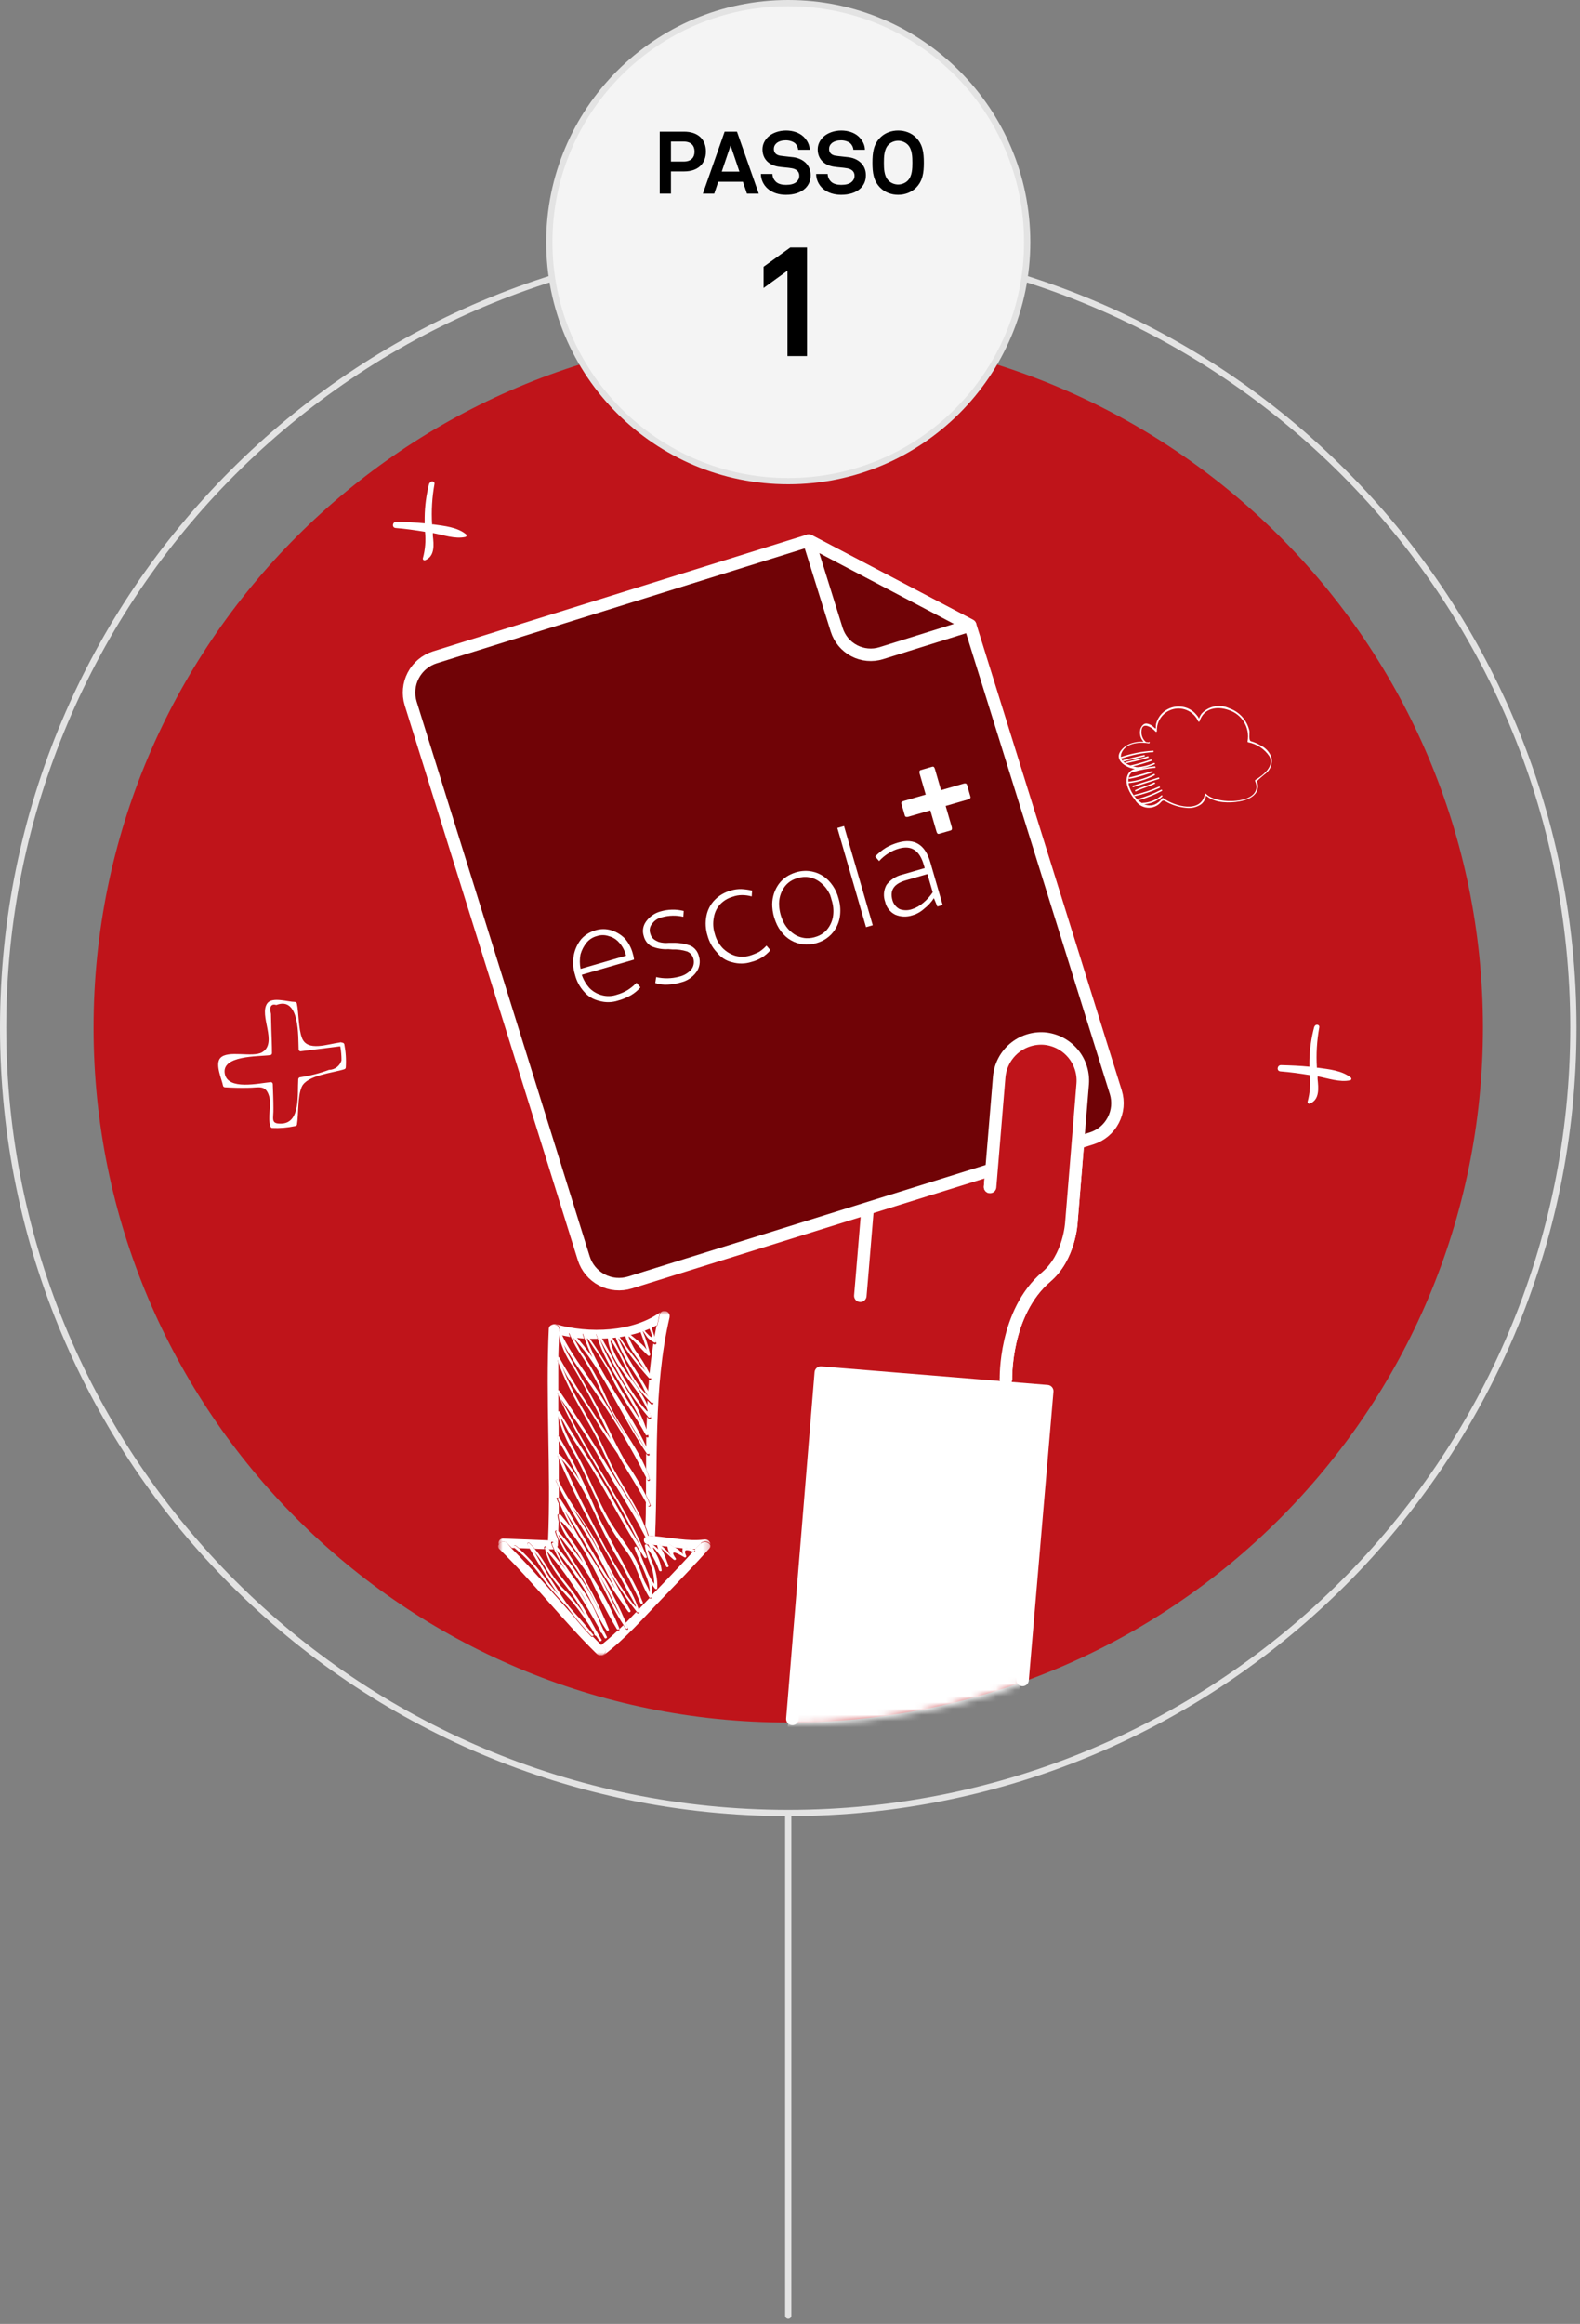 <svg width="253" height="372" viewBox="0 0 253 372" fill="none" xmlns="http://www.w3.org/2000/svg">
<rect x="0" y="0" width="253" height="372" fill="#808080" stroke="none"/>
<g clip-path="url(#clip0_78_8)">
<path d="M126.22 290.68V370.68" stroke="#E3E3E3" stroke-linecap="round" stroke-linejoin="round"/>
<path d="M126.22 275.73C187.656 275.73 237.46 225.926 237.46 164.49C237.46 103.054 187.656 53.25 126.22 53.25C64.784 53.25 14.98 103.054 14.98 164.49C14.98 225.926 64.784 275.73 126.22 275.73Z" fill="#BF141A"/>
<path d="M126.22 290.21C195.653 290.21 251.94 233.923 251.94 164.49C251.94 95.057 195.653 38.77 126.22 38.77C56.787 38.77 0.5 95.057 0.5 164.49C0.5 233.923 56.787 290.21 126.22 290.21Z" stroke="#E3E3E3" stroke-linecap="round" stroke-linejoin="round"/>
<path d="M126.22 77.02C147.35 77.02 164.48 59.89 164.48 38.76C164.48 17.63 147.35 0.5 126.22 0.5C105.09 0.5 87.96 17.63 87.96 38.76C87.96 59.89 105.09 77.02 126.22 77.02Z" fill="#F4F4F4" stroke="#E3E3E3" stroke-linecap="round" stroke-linejoin="round"/>
<mask id="mask0_78_8" style="mask-type:luminance" maskUnits="userSpaceOnUse" x="15" y="53" width="223" height="223">
<path d="M126.53 275.99C187.966 275.99 237.77 226.186 237.77 164.75C237.77 103.314 187.966 53.51 126.53 53.51C65.094 53.51 15.29 103.314 15.29 164.75C15.29 226.186 65.094 275.99 126.53 275.99Z" fill="white"/>
</mask>
<g mask="url(#mask0_78_8)">
<path d="M126.12 276.63L131.44 219.72L167.66 223.11L162.35 280.01" fill="white"/>
</g>
<path d="M158.54 190L160 172.4C160.15 170.622 160.998 168.976 162.359 167.822C163.719 166.668 165.481 166.099 167.26 166.24C169.037 166.393 170.681 167.242 171.835 168.602C172.989 169.961 173.559 171.722 173.42 173.5L171.6 195.77C171.6 195.77 171.26 201.24 167.6 204.38C160.85 210.11 161.13 220.75 161.13 220.75L136.78 220.16C136.78 220.16 138.42 200.43 139.14 191.6" fill="#BF141A"/>
<path d="M161.08 220.75C161.08 220.75 160.8 210.11 167.55 204.38C171.24 201.24 171.55 195.77 171.55 195.77L173.37 173.5C173.508 171.722 172.939 169.961 171.785 168.602C170.631 167.242 168.987 166.393 167.21 166.24C165.44 166.113 163.69 166.688 162.341 167.841C160.992 168.994 160.151 170.632 160 172.4L158.54 190" stroke="white" stroke-width="2" stroke-linecap="round" stroke-linejoin="round"/>
<path d="M137.76 207.42C137.76 207.42 138.21 202.2 138.93 193.42" stroke="white" stroke-width="2" stroke-linecap="round" stroke-linejoin="round"/>
<path d="M126.88 275.15L131.43 219.72L167.69 222.69L163.74 268.91" stroke="white" stroke-width="2" stroke-linecap="round" stroke-linejoin="round"/>
<path d="M89.4 148.56L120.03 139.05" stroke="white" stroke-width="2" stroke-linecap="round" stroke-linejoin="round"/>
<path d="M91.64 155.93L132.56 143.25" stroke="white" stroke-width="2" stroke-linecap="round" stroke-linejoin="round"/>
<path d="M93.88 163.31L156.55 143.73" stroke="white" stroke-width="2" stroke-linecap="round" stroke-linejoin="round"/>
<path d="M96.12 170.68L158.78 151.11" stroke="white" stroke-width="2" stroke-linecap="round" stroke-linejoin="round"/>
<path d="M98.36 178.05L161.02 158.48" stroke="white" stroke-width="2" stroke-linecap="round" stroke-linejoin="round"/>
<path d="M100.59 185.43L163.26 165.86" stroke="white" stroke-width="2" stroke-linecap="round" stroke-linejoin="round"/>
<path d="M129.48 86.54L69.63 105.22C68.14 105.692 66.897 106.733 66.172 108.118C65.447 109.502 65.299 111.117 65.76 112.61L93.48 201.43C93.952 202.92 94.993 204.163 96.378 204.888C97.762 205.613 99.377 205.761 100.87 205.3L174.8 182.23C176.29 181.758 177.533 180.717 178.258 179.332C178.983 177.948 179.131 176.333 178.67 174.84L155.35 100.1L129.48 86.54Z" fill="#700306" stroke="white" stroke-width="2" stroke-linecap="round" stroke-linejoin="round"/>
<path d="M155.35 100.11L141.11 104.56C139.669 105.005 138.11 104.861 136.774 104.161C135.438 103.46 134.433 102.259 133.98 100.82L129.52 86.53L155.35 100.11Z" fill="#700306" stroke="white" stroke-width="2" stroke-linecap="round" stroke-linejoin="round"/>
<path d="M158.54 190L160 172.4C160.15 170.622 160.998 168.976 162.359 167.822C163.719 166.668 165.481 166.099 167.26 166.24C169.037 166.393 170.681 167.242 171.835 168.602C172.989 169.961 173.558 171.722 173.42 173.5L171.6 195.77C171.6 195.77 171.26 201.24 167.6 204.38C160.85 210.11 161.13 220.75 161.13 220.75L153.23 219.83" fill="#BF141A"/>
<path d="M161.08 220.75C161.08 220.75 160.8 210.11 167.55 204.38C171.24 201.24 171.55 195.77 171.55 195.77L173.37 173.5C173.508 171.722 172.939 169.961 171.785 168.602C170.631 167.242 168.987 166.393 167.21 166.24C165.44 166.113 163.69 166.688 162.341 167.841C160.992 168.994 160.151 170.632 160 172.4L158.54 190" stroke="white" stroke-width="2" stroke-linecap="round" stroke-linejoin="round"/>
<mask id="mask1_78_8" style="mask-type:luminance" maskUnits="userSpaceOnUse" x="79" y="209" width="35" height="56">
<path d="M113.76 209.8H79.78V264.98H113.76V209.8Z" fill="white"/>
</mask>
<g mask="url(#mask1_78_8)">
<path d="M107.1 210.73V210.81C107.33 210.4 106.97 209.94 106.5 209.81C106.701 209.849 106.878 209.965 106.994 210.133C107.11 210.302 107.155 210.509 107.12 210.71" fill="#181716"/>
<path d="M89.5 212.73C89.5 213.01 89.5 213.29 89.5 213.58C89.518 213.551 89.543 213.527 89.573 213.511C89.603 213.494 89.636 213.485 89.67 213.485C89.704 213.485 89.738 213.494 89.767 213.511C89.797 213.527 89.822 213.551 89.84 213.58L89.92 213.74C90.38 213.84 90.84 213.93 91.31 214.01C91.24 213.85 91.17 213.69 91.11 213.53C91.05 213.37 91.34 213.24 91.46 213.37C91.58 213.5 91.9 213.87 92.13 214.13C92.59 214.19 93.06 214.23 93.53 214.27C93.46 214.05 93.37 213.84 93.3 213.62C93.23 213.4 93.55 213.34 93.68 213.49C93.81 213.64 94.07 214.04 94.28 214.31C94.747 214.31 95.217 214.31 95.69 214.31C95.63 214.1 95.54 213.89 95.48 213.68C95.42 213.47 95.75 213.37 95.86 213.55C95.97 213.73 96.15 214.05 96.3 214.29C96.673 214.29 97.043 214.27 97.41 214.23C97.405 214.133 97.405 214.037 97.41 213.94C97.41 213.75 97.7 213.72 97.79 213.87C97.88 214.02 97.92 214.08 97.99 214.19L98.62 214.11C98.62 214 98.55 213.9 98.52 213.8C98.49 213.7 98.78 213.5 98.9 213.67L99.16 214.04C99.52 214.04 99.87 213.92 100.22 213.85C100.215 213.773 100.215 213.697 100.22 213.62C100.219 213.579 100.231 213.539 100.252 213.504C100.274 213.47 100.306 213.442 100.343 213.426C100.38 213.409 100.421 213.403 100.461 213.409C100.502 213.415 100.54 213.433 100.57 213.46L100.88 213.72C101.48 213.58 102.06 213.42 102.63 213.23L102.45 212.75C102.39 212.57 102.68 212.45 102.81 212.59C102.94 212.73 103.06 212.88 103.18 213.03C103.89 212.773 104.578 212.462 105.24 212.1C105.37 211.49 105.49 210.87 105.64 210.26C105.66 210.177 105.698 210.098 105.75 210.03C101.31 213.25 94.32 213.48 89.04 211.98C88.922 211.943 88.797 211.933 88.674 211.95C88.551 211.968 88.434 212.012 88.33 212.08C88.83 211.82 89.63 212.08 89.6 212.7" fill="white"/>
<path d="M104.05 224C103.918 223.877 103.801 223.74 103.7 223.59V223.65C103.82 223.77 103.92 223.89 104.05 224Z" fill="#181716"/>
<path d="M103.59 225.68C103.59 225.83 103.59 225.98 103.59 226.13C103.9 226.43 103.83 226.13 103.59 225.68Z" fill="#181716"/>
<path d="M105.14 212.13C105.02 212.76 104.9 213.38 104.79 214C104.9 214.32 105 214.64 105.1 215C105.15 215.15 104.93 215.28 104.79 215.19L104.62 215.08C104.35 216.76 104.15 218.44 103.99 220.08C104.08 220.29 104.18 220.49 104.26 220.7C104.34 220.91 104.04 221 103.91 220.87C103.91 221.52 103.8 222.18 103.76 222.87C104.06 223.42 104.34 223.98 104.59 224.55C104.615 224.595 104.622 224.648 104.609 224.698C104.596 224.748 104.564 224.791 104.521 224.818C104.477 224.845 104.424 224.854 104.374 224.843C104.323 224.832 104.279 224.803 104.25 224.76C104.04 224.58 103.87 224.38 103.67 224.18C103.67 224.49 103.67 224.79 103.67 225.1C103.931 225.707 104.125 226.341 104.25 226.99C104.251 227.031 104.239 227.071 104.218 227.106C104.196 227.14 104.165 227.168 104.127 227.184C104.09 227.201 104.049 227.207 104.009 227.201C103.968 227.195 103.93 227.177 103.9 227.15C103.79 227.03 103.69 226.9 103.59 226.77C103.59 227.49 103.53 228.21 103.51 228.93C103.62 229.24 103.74 229.54 103.83 229.86C103.92 230.18 103.61 230.14 103.48 230.02V231.68C103.65 232.04 103.83 232.39 103.98 232.75C104.13 233.11 103.71 233.04 103.6 232.88L103.46 232.66V235.15C103.697 235.704 103.901 236.272 104.07 236.85C104.13 237.05 103.78 237.16 103.69 236.97C103.6 236.78 103.52 236.64 103.44 236.47C103.44 237.41 103.44 238.35 103.44 239.29C103.71 239.83 103.96 240.38 104.18 240.94C104.25 241.14 103.89 241.26 103.79 241.07C103.69 240.88 103.55 240.61 103.42 240.38C103.42 241.68 103.42 242.97 103.33 244.27C103.53 244.79 103.72 245.27 103.88 245.86C103.95 245.849 104.02 245.849 104.09 245.86C104.357 245.86 104.627 245.88 104.9 245.92C105.41 234.23 104.54 222.38 107.22 210.86C107.22 210.86 107.22 210.81 107.22 210.78C107.255 210.579 107.21 210.372 107.094 210.203C106.978 210.035 106.801 209.919 106.6 209.88H106.44C106.316 209.853 106.187 209.862 106.068 209.906C105.949 209.951 105.846 210.028 105.77 210.13C105.718 210.198 105.68 210.277 105.66 210.36C105.51 210.97 105.39 211.59 105.26 212.2" fill="white"/>
<path d="M89.22 247.72C89.296 247.618 89.341 247.497 89.35 247.37V246.43C89.165 246.03 89.005 245.619 88.87 245.2C88.87 245.03 89.09 244.9 89.22 245.04L89.39 245.24L89.45 243.54C89.361 243.213 89.3 242.878 89.27 242.54C89.27 242.45 89.36 242.39 89.47 242.38C89.47 241.82 89.47 241.25 89.47 240.69C89.36 240.44 89.23 240.19 89.13 239.94C89.03 239.69 89.35 239.67 89.48 239.79V238.07C89.33 237.72 89.15 237.39 89.01 237.07C88.93 236.88 89.3 236.76 89.39 236.95C89.48 237.14 89.45 237.06 89.47 237.12V233.5L89.25 232.99C89.25 232.87 89.33 232.78 89.46 232.78C89.46 232.06 89.46 231.35 89.46 230.63C89.36 230.46 89.28 230.3 89.18 230.14C89.08 229.98 89.29 229.84 89.45 229.9C89.45 228.85 89.45 227.79 89.4 226.73C89.395 226.65 89.395 226.57 89.4 226.49C89.391 226.468 89.386 226.444 89.386 226.42C89.386 226.396 89.391 226.372 89.4 226.35C89.4 225.35 89.4 224.35 89.4 223.35C89.4 223.26 89.32 223.18 89.29 223.1C89.282 223.08 89.279 223.058 89.281 223.036C89.282 223.015 89.288 222.994 89.299 222.975C89.309 222.956 89.324 222.939 89.341 222.926C89.359 222.913 89.379 222.904 89.4 222.9C89.4 221.32 89.4 219.73 89.4 218.15L89.28 217.8C89.272 217.778 89.27 217.755 89.272 217.732C89.275 217.709 89.283 217.687 89.296 217.668C89.308 217.648 89.325 217.632 89.345 217.621C89.365 217.609 89.387 217.602 89.41 217.6C89.41 216.35 89.47 215.1 89.52 213.84C89.516 213.8 89.516 213.76 89.52 213.72C89.511 213.7 89.506 213.677 89.506 213.655C89.506 213.633 89.511 213.61 89.52 213.59C89.52 213.3 89.52 213.02 89.52 212.74C89.52 212.08 88.74 211.86 88.25 212.12C88.145 212.171 88.056 212.249 87.991 212.345C87.926 212.442 87.888 212.554 87.88 212.67C87.35 223.98 88.24 235.3 87.76 246.61H88.6C88.731 246.602 88.861 246.631 88.976 246.693C89.091 246.754 89.187 246.847 89.253 246.959C89.32 247.072 89.353 247.201 89.351 247.332C89.349 247.462 89.31 247.59 89.24 247.7" fill="white"/>
<path d="M81.2 247L81.97 247.79H82.45C82.45 247.79 82.36 247.7 82.3 247.66C82.24 247.62 82.3 247.21 82.53 247.36C82.76 247.51 82.91 247.66 83.09 247.81L84.84 247.88L84.44 247.2C84.33 247.02 84.62 246.85 84.78 247C85.085 247.286 85.372 247.59 85.64 247.91L87.19 247.97L87.13 247.75C87.123 247.707 87.131 247.663 87.152 247.625C87.172 247.586 87.205 247.556 87.245 247.538C87.284 247.52 87.329 247.515 87.371 247.524C87.414 247.534 87.452 247.557 87.48 247.59C87.61 247.72 87.72 247.86 87.84 248H88.5H88.65C88.52 247.69 88.37 247.38 88.26 247.06C88.15 246.74 88.5 246.75 88.62 246.9L89.22 247.66C89.29 247.55 89.329 247.422 89.331 247.292C89.333 247.161 89.299 247.032 89.233 246.919C89.167 246.807 89.071 246.714 88.956 246.653C88.841 246.591 88.71 246.562 88.58 246.57H87.74L80.65 246.29C80.529 246.272 80.406 246.286 80.292 246.329C80.178 246.372 80.077 246.443 79.998 246.536C79.919 246.629 79.865 246.741 79.841 246.86C79.817 246.98 79.823 247.104 79.86 247.22C79.923 247.105 80.011 247.006 80.118 246.93C80.224 246.854 80.347 246.803 80.476 246.782C80.606 246.761 80.738 246.77 80.863 246.807C80.989 246.845 81.104 246.911 81.2 247Z" fill="white"/>
<path d="M103.74 245.83C103.736 245.873 103.736 245.917 103.74 245.96C103.74 246.15 103.45 246.27 103.35 246.08V246C103.208 246.124 103.122 246.298 103.108 246.486C103.095 246.673 103.157 246.858 103.28 247L103.37 247.06C103.505 247.173 103.674 247.237 103.85 247.24C103.847 247.204 103.855 247.168 103.871 247.136C103.888 247.104 103.914 247.077 103.946 247.059C103.977 247.041 104.013 247.033 104.049 247.035C104.086 247.037 104.121 247.049 104.15 247.07C104.27 247.14 104.37 247.22 104.48 247.29L105.22 247.35C105.22 247.16 105.42 247.07 105.57 247.18L105.9 247.46L106.9 247.57V247.36C106.9 247.23 107.1 247.14 107.22 247.22C107.468 247.393 107.725 247.554 107.99 247.7L109.38 247.85C109.401 247.825 109.427 247.806 109.457 247.792C109.486 247.778 109.518 247.771 109.55 247.77C109.921 247.798 110.288 247.855 110.65 247.94H111.38L112.26 246.99C112.367 246.896 112.492 246.826 112.628 246.784C112.764 246.742 112.907 246.73 113.048 246.748C113.189 246.766 113.325 246.814 113.446 246.888C113.567 246.963 113.67 247.062 113.75 247.18C113.74 247.063 113.705 246.949 113.647 246.846C113.59 246.744 113.511 246.655 113.417 246.585C113.322 246.515 113.214 246.466 113.099 246.441C112.984 246.416 112.865 246.415 112.75 246.44C110.2 246.76 107.38 246.12 104.75 245.89C104.477 245.89 104.207 245.87 103.94 245.83C103.87 245.819 103.8 245.819 103.73 245.83" fill="white"/>
<path d="M112.22 247L111.34 247.95L111.2 248.1C111.224 248.108 111.246 248.12 111.265 248.137C111.283 248.153 111.298 248.174 111.309 248.196C111.319 248.219 111.325 248.244 111.325 248.269C111.326 248.294 111.321 248.319 111.311 248.342C111.301 248.365 111.287 248.386 111.269 248.403C111.25 248.42 111.229 248.433 111.205 248.441C111.181 248.45 111.156 248.453 111.131 248.451C111.106 248.449 111.082 248.442 111.06 248.43H110.93C108.8 250.74 106.62 253.03 104.43 255.29C104.43 255.44 104.43 255.58 104.38 255.73C104.37 255.771 104.349 255.808 104.319 255.837C104.289 255.866 104.251 255.885 104.21 255.894C104.17 255.902 104.127 255.899 104.088 255.884C104.049 255.869 104.015 255.843 103.99 255.81L102.22 257.67C102.22 257.8 102.32 257.92 102.36 258.05C102.4 258.18 102.13 258.36 102.01 258.21C101.89 258.06 101.92 258.09 101.87 258.04C101.32 258.61 100.77 259.19 100.21 259.76C100.33 260.05 100.46 260.33 100.58 260.63C100.7 260.93 100.31 260.91 100.2 260.75C100.09 260.59 99.94 260.35 99.81 260.15L99.18 260.76V260.81C99.25 260.97 99.05 261.06 98.91 261.01C98.05 261.83 97.15 262.61 96.23 263.35C96.41 263.53 96.58 263.72 96.76 263.89C97.24 264.37 96.83 264.95 96.3 265.07C96.448 265.054 96.59 264.999 96.71 264.91C100.14 262.33 103 259.02 105.92 256C108.51 253.32 111.11 250.63 113.59 247.87C113.67 247.795 113.724 247.697 113.745 247.589C113.767 247.482 113.755 247.37 113.71 247.27C113.63 247.152 113.527 247.053 113.406 246.978C113.285 246.904 113.149 246.856 113.008 246.838C112.867 246.82 112.724 246.832 112.588 246.874C112.452 246.916 112.327 246.986 112.22 247.08" fill="white"/>
<path d="M96.3 265C96.83 264.88 97.24 264.3 96.76 263.82C96.58 263.65 96.41 263.46 96.23 263.28C95.79 262.85 95.35 262.41 94.93 261.97C94.893 261.999 94.847 262.015 94.8 262.015C94.753 262.015 94.707 261.999 94.67 261.97C93.61 260.85 92.61 259.693 91.67 258.5C88.46 254.94 85.35 251.3 81.95 247.89L81.2 247C81.104 246.911 80.989 246.845 80.863 246.807C80.738 246.77 80.606 246.761 80.476 246.782C80.347 246.803 80.224 246.854 80.117 246.93C80.011 247.006 79.923 247.105 79.86 247.22C79.785 247.345 79.757 247.493 79.783 247.636C79.809 247.78 79.886 247.909 80 248C85.47 253.36 90.09 259.37 95.56 264.75C95.657 264.846 95.777 264.915 95.908 264.95C96.04 264.985 96.178 264.985 96.31 264.95" fill="white"/>
<path d="M100.53 227.22C101.04 228 101.53 228.8 101.96 229.6C102.15 229.93 104.21 233.19 103.02 231.38C102.09 229.98 101.25 228.53 100.43 227.08L100.53 227.22ZM95.84 240.88C97.047 243.473 98.521 245.934 100.24 248.22C102.03 250.56 102.43 253.28 103.97 255.7C103.995 255.733 104.029 255.759 104.068 255.774C104.107 255.789 104.15 255.792 104.19 255.784C104.231 255.775 104.269 255.756 104.299 255.727C104.329 255.698 104.35 255.661 104.36 255.62C104.387 255.475 104.403 255.328 104.41 255.18C104.459 254.614 104.421 254.045 104.3 253.49C104.474 253.768 104.665 254.035 104.87 254.29C104.98 254.43 105.24 254.41 105.25 254.21C105.303 252.765 105.019 251.327 104.42 250.01C104.3 249.7 103.2 247.23 104.12 248.49C104.708 249.393 105.185 250.363 105.54 251.38C105.61 251.56 105.97 251.57 105.95 251.38C105.818 250.331 105.456 249.324 104.89 248.43C103.89 246.64 105.55 248.81 105.59 248.87C106.012 249.473 106.38 250.112 106.69 250.78C106.716 250.823 106.756 250.854 106.803 250.869C106.851 250.883 106.902 250.88 106.947 250.858C106.992 250.837 107.028 250.8 107.047 250.754C107.066 250.708 107.067 250.657 107.05 250.61C106.76 249.96 106.21 248.11 105.73 247.75C106.5 248.33 107.12 249.06 107.88 249.66C108.04 249.79 108.34 249.66 108.21 249.46C106.96 247.71 108.89 248.88 109.58 249.27C109.614 249.297 109.655 249.311 109.698 249.311C109.741 249.311 109.783 249.297 109.816 249.27C109.85 249.244 109.874 249.206 109.883 249.164C109.893 249.123 109.888 249.079 109.87 249.04C109.37 247.95 109.93 248.04 110.87 248.35H111C111.022 248.362 111.046 248.369 111.071 248.371C111.096 248.373 111.121 248.37 111.145 248.361C111.169 248.353 111.19 248.34 111.209 248.323C111.227 248.306 111.241 248.285 111.251 248.262C111.261 248.239 111.266 248.214 111.265 248.189C111.265 248.164 111.259 248.139 111.249 248.116C111.238 248.094 111.223 248.073 111.205 248.057C111.186 248.04 111.164 248.028 111.14 248.02C110.94 247.96 110.75 247.92 110.56 247.88C110.198 247.795 109.831 247.738 109.46 247.71C109.429 247.708 109.397 247.715 109.369 247.729C109.341 247.743 109.317 247.764 109.3 247.79C109.29 247.819 109.29 247.851 109.3 247.88C109.249 248.191 109.27 248.509 109.36 248.81C109.002 248.302 108.515 247.899 107.95 247.64C107.685 247.494 107.428 247.333 107.18 247.16C107.06 247.08 106.85 247.16 106.86 247.3V247.51C106.93 248.074 107.136 248.613 107.46 249.08C107.014 248.45 106.482 247.884 105.88 247.4L105.55 247.12C105.4 247.01 105.14 247.12 105.2 247.29C105.27 247.55 105.32 247.78 105.4 248C105.119 247.703 104.803 247.442 104.46 247.22C104.35 247.15 104.25 247.07 104.13 247C104.101 246.979 104.066 246.967 104.029 246.965C103.993 246.963 103.957 246.971 103.926 246.989C103.894 247.007 103.868 247.034 103.851 247.066C103.835 247.098 103.827 247.134 103.83 247.17C103.825 247.193 103.825 247.217 103.83 247.24C103.83 247.32 104.01 247.61 104.2 247.97C104.014 247.719 103.814 247.478 103.6 247.25C103.57 247.223 103.532 247.205 103.492 247.199C103.451 247.193 103.41 247.199 103.373 247.216C103.336 247.232 103.304 247.26 103.282 247.294C103.261 247.329 103.249 247.369 103.25 247.41C103.403 248.317 103.651 249.205 103.99 250.06C104.16 250.5 104.33 250.96 104.48 251.41C104.654 252.107 104.748 252.822 104.76 253.54C104.3 252.926 103.924 252.253 103.64 251.54L103.49 251.19C103.19 250.47 102.93 249.74 102.63 249.04C102.58 248.44 102.45 248.17 102.25 248.21C102.16 248.03 102.07 247.85 101.97 247.67C101.87 247.49 101.52 247.6 101.59 247.8C102.26 249.66 103.25 251.42 103.83 253.32C103.988 253.876 104.052 254.453 104.02 255.03C104.02 254.41 103.24 253.38 103.02 252.69C102.702 251.713 102.321 250.758 101.88 249.83C100.67 247.47 98.7 245.38 97.4 243.03C95.97 240.43 94.79 237.72 93.54 235.03C92.4 232.6 90.86 230.32 90.02 227.79C89.34 225.79 90.94 229.1 91.21 229.52C92.04 230.81 92.9 232.09 93.73 233.39C97.06 238.62 99.73 244.16 103.19 249.32C103.3 249.48 103.66 249.39 103.57 249.19C100.27 241.24 94.87 234 91 226.13C90.79 225.69 88.93 222.7 90.27 224.62L92.35 227.62C93.731 229.589 95.009 231.629 96.18 233.73C98.39 237.73 101.06 241.53 103.12 245.61L103.34 246.02C103.353 246.049 103.37 246.076 103.39 246.1C103.48 246.29 103.82 246.17 103.77 245.98V245.85C103.61 245.31 103.42 244.78 103.22 244.26C101.98 241.13 99.94 238.26 98.32 235.26C97.26 233.31 96.49 231.26 95.43 229.26C94.18 226.95 92.81 224.69 91.61 222.36C90.967 221.1 90.402 219.8 89.92 218.47C90.246 219.287 90.644 220.074 91.11 220.82C92.53 223.02 94.11 225.14 95.42 227.39C96.51 229.21 97.72 230.98 98.93 232.75C99.02 232.93 99.1 233.1 99.2 233.27C100.51 235.65 102.06 237.91 103.31 240.27C103.44 240.5 103.57 240.72 103.68 240.96C103.79 241.2 104.14 241.03 104.07 240.83C103.85 240.27 103.6 239.72 103.33 239.18C102.369 237.293 101.265 235.481 100.03 233.76C99.17 232.23 98.38 230.69 97.63 229.1C95.63 224.85 93.19 220.84 90.93 216.72C90.687 216.246 90.47 215.758 90.28 215.26C90.66 215.95 91.07 216.63 91.49 217.26C92.89 219.48 94.49 221.58 95.93 223.77C98.693 227.783 101.179 231.979 103.37 236.33C103.45 236.49 103.54 236.65 103.62 236.82C103.7 236.99 104.06 236.9 104 236.7C103.831 236.122 103.627 235.554 103.39 235C102.17 232.11 100.18 229.52 98.6 226.76C97.6 225.07 96.91 223.23 96.08 221.48C95.133 219.583 94.054 217.755 92.85 216.01C92.53 215.332 92.152 214.683 91.72 214.07C92.612 215.017 93.444 216.019 94.21 217.07C95.436 218.797 96.561 220.593 97.58 222.45C99.49 225.81 101.23 229.24 103.42 232.45L103.56 232.67C103.67 232.83 104.03 232.75 103.94 232.54C103.85 232.33 103.61 231.83 103.44 231.47C100.88 225.96 96.82 221.1 94.44 215.47C93.3 212.76 94.62 215.15 95.44 216.27C96.478 217.725 97.382 219.271 98.14 220.89C99.63 223.98 101.83 226.73 103.44 229.76C103.44 229.76 103.84 229.76 103.79 229.6C103.74 229.44 103.58 228.98 103.47 228.67C101.91 224.02 98.47 220.09 96.53 215.54C95.76 213.68 95.89 214.16 96.74 215.65C97.59 217.14 98.33 218.55 99.13 220C100.387 222.31 101.867 224.49 103.55 226.51C103.65 226.64 103.75 226.77 103.86 226.89C103.89 226.917 103.928 226.935 103.969 226.941C104.009 226.947 104.05 226.941 104.087 226.924C104.125 226.908 104.156 226.88 104.178 226.846C104.199 226.811 104.211 226.771 104.21 226.73C104.085 226.081 103.891 225.447 103.63 224.84C102.22 221.53 99.08 218.92 97.97 215.47C97.31 213.47 98.38 215.41 98.81 216.18C99.39 217.24 99.92 218.34 100.48 219.41C101.303 221.07 102.379 222.591 103.67 223.92C103.87 224.12 104.04 224.32 104.25 224.5C104.279 224.543 104.323 224.572 104.374 224.583C104.424 224.594 104.477 224.585 104.521 224.558C104.564 224.531 104.596 224.488 104.609 224.438C104.622 224.388 104.615 224.335 104.59 224.29C104.34 223.72 104.06 223.16 103.76 222.61C102.49 220.24 100.86 218.04 99.65 215.61C97.95 212.24 100.25 216.07 100.82 216.83C101.793 218.117 102.823 219.37 103.91 220.59C104.04 220.72 104.32 220.59 104.26 220.42C104.2 220.25 104.08 220.01 103.99 219.8C103.351 218.541 102.605 217.34 101.76 216.21C101.57 215.94 100.32 213.58 100.76 213.99C101.85 214.92 102.69 215.99 103.76 216.99C103.791 217.018 103.83 217.036 103.871 217.042C103.913 217.048 103.955 217.041 103.992 217.023C104.03 217.005 104.061 216.975 104.082 216.939C104.103 216.903 104.113 216.862 104.11 216.82C103.83 215.572 103.442 214.351 102.95 213.17C102.77 212.71 103.56 213.98 103.63 214.05C103.892 214.349 104.207 214.597 104.56 214.78L104.73 214.89C104.87 214.98 105.09 214.89 105.04 214.7C104.94 214.38 104.84 214.06 104.73 213.7C104.62 213.34 104.47 212.88 104.33 212.46C104.26 212.24 103.86 212.32 103.93 212.54C104 212.76 104.93 214.72 103.93 213.77C103.604 213.458 103.3 213.124 103.02 212.77C102.902 212.616 102.775 212.469 102.64 212.33C102.52 212.19 102.23 212.33 102.29 212.49L102.47 212.97C102.85 214.02 103.26 215.07 103.57 216.15C103.4 215.58 101.57 214.15 100.72 213.46L100.41 213.2C100.38 213.173 100.342 213.155 100.302 213.149C100.261 213.143 100.22 213.149 100.183 213.166C100.146 213.182 100.114 213.21 100.092 213.244C100.071 213.279 100.059 213.319 100.06 213.36C100.055 213.437 100.055 213.513 100.06 213.59C100.44 215.51 101.82 217.07 102.91 218.73C103.096 219.092 103.328 219.428 103.6 219.73C102.89 218.93 102.24 218.1 101.6 217.27C100.7 216.12 99.85 214.93 99.02 213.74L98.76 213.37C98.64 213.2 98.32 213.29 98.38 213.5C98.44 213.71 98.45 213.7 98.49 213.81C99.072 215.49 99.858 217.092 100.83 218.58C101.43 219.58 102.05 220.49 102.65 221.45C102.96 221.97 103.23 222.74 103.65 223.3C103.751 223.45 103.868 223.587 104 223.71C103.87 223.6 103.77 223.48 103.65 223.36C100.94 220.76 99.85 216.93 97.89 213.89C97.82 213.78 97.76 213.67 97.69 213.57C97.62 213.47 97.31 213.45 97.31 213.65C97.31 213.85 97.31 213.83 97.31 213.93C97.5 217.72 100.81 220.62 102.71 223.84C102.96 224.28 103.3 224.9 103.51 225.35C103.72 225.8 103.8 226.1 103.51 225.8C103.15 225.433 102.816 225.042 102.51 224.63C101.685 223.519 100.927 222.361 100.24 221.16C98.82 218.8 97.6 216.36 96.24 213.99C96.09 213.75 95.95 213.5 95.8 213.25C95.65 213 95.37 213.18 95.42 213.38C95.47 213.58 95.56 213.8 95.63 214.01C97.09 218.84 100.63 222.86 102.63 227.53L102.01 226.53C101.08 225.06 100.1 223.62 99.23 222.12C97.721 219.307 96.051 216.582 94.23 213.96C94.02 213.69 93.84 213.42 93.63 213.14C93.42 212.86 93.18 213.05 93.25 213.27C93.32 213.49 93.41 213.7 93.48 213.92C93.883 215.066 94.344 216.191 94.86 217.29C94.011 216.061 93.082 214.888 92.08 213.78C91.85 213.52 91.65 213.27 91.41 213.02C91.17 212.77 91 213.02 91.06 213.18C91.12 213.34 91.19 213.5 91.26 213.66C91.804 214.911 92.474 216.104 93.26 217.22C94.451 219.048 95.488 220.971 96.36 222.97C97.58 225.51 99.08 227.91 100.52 230.35C99.37 228.52 98.19 226.7 97.1 224.84C94.83 220.95 91.76 217.45 89.84 213.4C89.817 213.341 89.791 213.285 89.76 213.23C89.742 213.201 89.717 213.177 89.687 213.161C89.658 213.144 89.624 213.135 89.59 213.135C89.556 213.135 89.522 213.144 89.493 213.161C89.463 213.177 89.438 213.201 89.42 213.23C89.411 213.25 89.406 213.273 89.406 213.295C89.406 213.317 89.411 213.34 89.42 213.36C89.415 213.4 89.415 213.44 89.42 213.48C89.807 215.314 90.559 217.052 91.63 218.59C93.07 220.93 94.32 223.32 95.57 225.74C96.36 227.28 97.07 228.85 97.81 230.4L97.32 229.66C94.67 225.66 91.9 221.49 89.56 217.32C89.537 217.277 89.498 217.245 89.451 217.23C89.404 217.215 89.354 217.219 89.31 217.24C89.287 217.242 89.265 217.249 89.245 217.261C89.225 217.272 89.208 217.288 89.196 217.308C89.183 217.327 89.175 217.349 89.172 217.372C89.17 217.395 89.172 217.418 89.18 217.44L89.3 217.79C90.66 221.79 92.93 225.4 94.99 229.12C96.07 231.12 96.87 233.12 97.87 235.12C98.95 237.26 100.36 239.26 101.54 241.36C101.917 242.038 102.251 242.74 102.54 243.46C102.37 243.08 102.2 242.7 102.01 242.36C100.71 240.05 99.21 237.82 97.82 235.54C95.15 231.17 92.49 226.88 89.55 222.62C89.517 222.583 89.474 222.556 89.426 222.544C89.378 222.531 89.327 222.534 89.28 222.55C89.259 222.554 89.239 222.563 89.221 222.576C89.204 222.589 89.189 222.606 89.179 222.625C89.168 222.644 89.162 222.665 89.161 222.686C89.159 222.708 89.162 222.73 89.17 222.75C89.17 222.83 89.25 222.91 89.28 223C92.63 231 97.94 238.15 101.76 245.94C102.119 246.704 102.53 247.443 102.99 248.15C102.29 247.15 101.65 246.04 100.99 244.96C99.72 242.85 98.55 240.68 97.33 238.55C94.91 234.29 92.03 230.25 89.63 226C89.611 225.973 89.585 225.951 89.555 225.936C89.526 225.921 89.493 225.913 89.46 225.913C89.427 225.913 89.394 225.921 89.365 225.936C89.335 225.951 89.309 225.973 89.29 226C89.281 226.022 89.276 226.046 89.276 226.07C89.276 226.094 89.281 226.118 89.29 226.14C89.285 226.22 89.285 226.3 89.29 226.38C89.836 228.67 90.759 230.853 92.02 232.84C93.41 235.35 94.51 238 95.75 240.56" fill="white"/>
<path d="M94.23 257C93.75 256.2 93.23 255.4 92.77 254.6C92.51 254.2 92.24 253.8 91.96 253.4C92.791 254.551 93.549 255.754 94.23 257ZM99.3 258.57C99.23 258.45 99.14 258.33 99.07 258.2C98.45 257.2 97.94 256.1 97.42 255.03C96.98 254.13 96.54 253.23 96.09 252.33C97.22 254.33 98.26 256.33 99.2 258.33C99.229 258.408 99.263 258.485 99.3 258.56M95 261.7C93.94 260.31 92.76 259.01 91.58 257.7C90.4 256.39 89.47 254.7 88.49 253.23C87.51 251.76 86.49 250.05 85.6 248.44C86.044 248.978 86.455 249.542 86.83 250.13C87.39 250.96 87.83 251.81 88.43 252.65C89.41 253.969 90.476 255.221 91.62 256.4C92.884 257.958 94.043 259.598 95.09 261.31C95.15 261.66 95.27 261.85 95.45 261.86L95.96 262.63C96.1 262.83 96.45 262.63 96.32 262.46C94.96 260.24 93.89 257.88 92.41 255.72C90.93 253.56 88.87 251.55 87.85 249.03C87.56 248.35 87.52 248.18 87.75 248.51C88.51 249.37 89.21 250.27 89.91 251.17C90.79 252.33 91.6 253.54 92.4 254.75C93.72 256.75 94.91 258.83 96.07 260.9C96.07 261.21 96.21 261.38 96.36 261.4L96.81 262.18C96.92 262.39 97.28 262.18 97.17 262.01C96 259.81 95.33 257.51 93.93 255.41C92.53 253.31 90.74 251.2 89.45 248.92C89.322 248.563 89.143 248.227 88.92 247.92C89.61 248.77 90.28 249.63 90.92 250.49C91.8 251.65 92.6 252.84 93.37 254.05C94.78 256.28 95.58 258.77 97.12 260.94C97.23 261.1 97.58 261.02 97.5 260.82C95.957 256.896 93.999 253.148 91.66 249.64C91.07 248.77 90.53 247.88 90.03 246.96C88.57 244.28 90.1 246.62 90.59 247.21C91.93 248.842 93.181 250.545 94.34 252.31C95.73 255.16 97.11 258.04 98.77 260.76C98.782 260.78 98.798 260.798 98.817 260.811C98.836 260.825 98.857 260.835 98.88 260.84C99.02 260.89 99.21 260.84 99.15 260.64V260.59C98.008 257.795 96.602 255.117 94.95 252.59C94.215 250.812 93.307 249.111 92.24 247.51C91.61 246.66 91.02 245.81 90.48 244.92C88.48 241.63 91.33 245.12 92.01 246.05C92.45 246.65 92.86 247.26 93.28 247.87C93.7 248.48 94.02 249.15 94.38 249.79C96.29 253.17 97.64 256.74 99.78 260.02C99.91 260.22 100.03 260.42 100.17 260.62C100.31 260.82 100.63 260.7 100.55 260.5C100.47 260.3 100.3 259.92 100.18 259.63C98.417 255.479 96.246 251.513 93.7 247.79C92.61 245.91 91.52 244.04 90.56 242.1C90.56 242.03 90.49 241.96 90.46 241.88L90.67 242.21C91.31 243.21 91.92 244.21 92.53 245.21C94.86 249.1 97.08 253.03 99.73 256.75C99.74 256.827 99.769 256.9 99.815 256.963C99.86 257.025 99.92 257.076 99.99 257.11C100.19 257.39 100.37 257.68 100.58 257.96C100.79 258.24 101.06 257.96 100.94 257.79C98.94 254.25 97.12 250.67 95.18 247.11C94.18 245.36 93.11 243.67 92.06 241.96C91.97 241.82 91.9 241.68 91.81 241.53C92.25 242.12 92.68 242.7 93.09 243.29C94.183 244.979 95.156 246.744 96 248.57C97.63 251.89 99.608 255.027 101.9 257.93C101.95 257.98 101.99 258.04 102.04 258.1C102.09 258.16 102.44 258.1 102.39 257.94C102.34 257.78 102.29 257.69 102.25 257.56C101.11 254.17 98.82 251.24 97.13 248.06C94.88 243.81 92.65 239.54 90.69 235.19C90.473 234.622 90.201 234.076 89.88 233.56C90.383 234.102 90.854 234.673 91.29 235.27C91.91 236.113 92.481 236.991 93 237.9C93.92 239.46 94.67 241.09 95.45 242.7V242.78C96.663 245.448 98.032 248.043 99.55 250.55C100.63 252.55 101.7 254.55 102.55 256.64C102.64 256.83 103.01 256.71 102.94 256.52C102.87 256.33 102.69 255.94 102.57 255.64C102.57 255.64 102.57 255.42 102.34 255.08C101.78 253.84 101.14 252.64 100.46 251.45C100.19 250.93 99.92 250.45 99.64 249.89C98.45 247.69 97.22 245.51 96.1 243.29L95.78 242.65C94.015 238.259 91.915 234.01 89.5 229.94C89.5 229.94 89.44 229.89 89.41 229.87C89.38 229.85 89.04 229.94 89.14 230.11C89.24 230.28 89.32 230.43 89.42 230.6C90.692 232.726 91.853 234.915 92.9 237.16C91.983 235.577 90.874 234.113 89.6 232.8C89.581 232.783 89.559 232.769 89.535 232.761C89.511 232.752 89.486 232.748 89.46 232.75C89.33 232.75 89.2 232.84 89.25 232.96L89.47 233.47C92.58 240.98 96.91 247.93 100.75 255.14C101.06 255.72 102.75 258.5 101.17 256.48C100.45 255.55 99.82 254.58 99.17 253.6C97.94 251.68 96.91 249.65 95.88 247.6C94.03 243.96 91.21 240.73 89.48 237.06C89.48 237 89.42 236.95 89.4 236.89C89.38 236.83 88.94 236.82 89.02 237.01C89.16 237.36 89.34 237.69 89.49 238.01C90.841 240.705 92.347 243.319 94 245.84C95.67 248.61 97 251.52 98.54 254.34C97.54 252.81 96.54 251.24 95.64 249.67C93.64 246.36 91.78 243.02 89.64 239.81C89.51 239.69 89.22 239.81 89.29 239.96C89.36 240.11 89.52 240.46 89.63 240.71C90.23 242.1 90.91 243.46 91.63 244.8C91.02 244 90.41 243.22 89.77 242.45C89.751 242.428 89.725 242.411 89.697 242.402C89.669 242.394 89.639 242.393 89.61 242.4C89.5 242.4 89.41 242.47 89.41 242.56C89.44 242.898 89.501 243.233 89.59 243.56C90.19 245.87 92.2 247.84 93.28 249.97L93.34 250.1C92.153 248.44 90.883 246.827 89.53 245.26L89.36 245.06C89.23 244.92 88.96 245.06 89.01 245.22C89.145 245.639 89.305 246.05 89.49 246.45C90.288 248.108 91.228 249.694 92.3 251.19C93.83 253.516 95.145 255.976 96.23 258.54C96.06 258.18 95.9 257.83 95.73 257.48C95.188 256.259 94.564 255.076 93.86 253.94C92.463 251.793 90.951 249.724 89.33 247.74L88.73 246.98C88.61 246.83 88.31 246.98 88.37 247.14C88.43 247.3 88.63 247.77 88.76 248.08C89.297 249.273 89.947 250.411 90.7 251.48C89.83 250.31 88.92 249.17 87.95 248.07C87.83 247.93 87.72 247.79 87.6 247.66C87.57 247.629 87.531 247.608 87.489 247.6C87.447 247.592 87.403 247.597 87.364 247.615C87.325 247.632 87.292 247.661 87.27 247.698C87.248 247.735 87.237 247.777 87.24 247.82L87.3 248.04C87.8 250.36 89.3 252.24 90.81 254.15C91.751 255.371 92.603 256.658 93.36 258C93.46 258.17 93.55 258.35 93.65 258.53C92.61 257.001 91.439 255.566 90.15 254.24C88.28 252.37 87.34 249.96 85.64 247.96C85.372 247.64 85.085 247.336 84.78 247.05C84.62 246.9 84.34 247.05 84.44 247.25L84.84 247.93C86.28 250.39 87.74 252.83 89.35 255.2C88.82 254.59 88.35 253.98 87.81 253.35C86.452 251.345 84.868 249.503 83.09 247.86C82.91 247.71 82.73 247.56 82.53 247.41C82.33 247.26 82.1 247.57 82.3 247.71C82.5 247.85 82.4 247.8 82.45 247.84C84.21 249.265 85.741 250.951 86.99 252.84C88.197 254.403 89.496 255.892 90.88 257.3C91.14 257.66 91.41 258.02 91.69 258.38C92.623 259.573 93.623 260.73 94.69 261.85C94.727 261.879 94.773 261.895 94.82 261.895C94.867 261.895 94.913 261.879 94.95 261.85C95.04 261.8 95.09 261.71 95.03 261.62" fill="white"/>
</g>
<path d="M54.49 166.86C52.44 167.12 49.21 168.38 48.35 166.14C47.77 164.61 47.86 162.21 47.53 160.62C47.509 160.553 47.469 160.494 47.413 160.451C47.358 160.408 47.29 160.383 47.22 160.38C46.14 160.38 43.59 159.53 42.81 160.59C41.39 162.51 44.53 166.91 41.99 168.43C40.45 169.35 36.45 168.01 35.26 169.38C34.4 170.38 35.53 172.79 35.72 173.82C35.741 173.886 35.782 173.944 35.838 173.985C35.894 174.026 35.961 174.049 36.03 174.05C37.25 174.12 38.47 174.16 39.69 174.13C41.45 174.13 42.52 173.57 43.09 175.46C43.55 176.98 42.78 178.82 43.32 180.34C43.334 180.393 43.362 180.441 43.4 180.48C43.439 180.518 43.487 180.546 43.54 180.56C44.781 180.62 46.025 180.519 47.24 180.26C47.37 180.26 47.53 180.17 47.55 180.02C47.83 178.31 47.63 175.49 48.32 173.97C49.17 172.11 53.32 171.75 55.13 171.16C55.198 171.141 55.258 171.1 55.301 171.045C55.344 170.989 55.368 170.921 55.37 170.85C55.451 169.608 55.37 168.361 55.13 167.14C55.112 167.087 55.082 167.04 55.042 167.001C55.002 166.963 54.953 166.935 54.9 166.92C54.767 166.88 54.629 166.86 54.49 166.86C54.08 166.86 54.07 167.55 54.49 167.5C54.623 168.242 54.687 168.996 54.68 169.75C54.55 170.182 54.287 170.561 53.927 170.832C53.567 171.104 53.131 171.254 52.68 171.26C51.166 171.818 49.597 172.217 48 172.45C47.933 172.474 47.874 172.517 47.831 172.574C47.789 172.631 47.764 172.699 47.76 172.77C47.6 175.12 48.18 179.77 45.05 179.86C43.25 179.92 43.83 179.07 43.78 177.38C43.78 176.1 43.72 174.82 43.68 173.54C43.68 173.455 43.646 173.374 43.586 173.314C43.526 173.254 43.445 173.22 43.36 173.22C41.36 173.42 36.51 174.54 36 171.9C35.41 168.9 41.38 169.15 43.23 168.9C43.315 168.9 43.396 168.866 43.456 168.806C43.516 168.746 43.55 168.665 43.55 168.58C43.55 167.32 43.49 166.07 43.45 164.82L43.39 162.31C43.11 161.117 43.4 160.637 44.26 160.87C48.06 159.41 47.73 166.12 47.82 167.96C47.82 168.12 47.96 168.3 48.14 168.28L54.49 167.48C54.89 167.43 54.9 166.79 54.49 166.84" fill="white"/>
<path d="M183.93 118.83C182.33 118.55 180.41 118.83 179.42 120.24C178.56 121.5 179.85 122.52 180.94 122.91C181.267 123.01 181.601 123.084 181.94 123.13L182.32 123.18C182.41 123.18 182.48 123.13 182.5 122.98C182.158 122.979 181.82 123.04 181.5 123.16C181.261 123.253 181.047 123.4 180.874 123.589C180.7 123.778 180.572 124.004 180.5 124.25C180.07 125.51 180.92 127.04 181.7 127.97C181.903 128.34 182.194 128.653 182.547 128.884C182.9 129.115 183.304 129.255 183.724 129.293C184.144 129.33 184.566 129.264 184.955 129.099C185.343 128.935 185.685 128.678 185.95 128.35C186.32 127.96 186.46 128.2 186.95 128.45C187.863 128.921 188.858 129.212 189.88 129.31C190.726 129.433 191.587 129.241 192.3 128.77C192.571 128.562 192.787 128.29 192.93 127.98C193.19 127.51 192.93 127.21 193.39 127.56C194.72 128.56 196.89 128.56 198.44 128.29C199.74 128.08 201.37 127.42 201.44 125.91C201.447 125.613 201.385 125.319 201.26 125.05C201.748 124.572 202.266 124.124 202.81 123.71C203.13 123.414 203.371 123.044 203.513 122.632C203.654 122.22 203.691 121.78 203.62 121.35C203.492 120.934 203.283 120.547 203.005 120.213C202.727 119.878 202.386 119.602 202 119.4C201.468 119.077 200.897 118.825 200.3 118.65C199.91 118.51 200.11 117.38 200.07 117.04C199.898 116.205 199.511 115.43 198.948 114.79C198.386 114.15 197.666 113.667 196.86 113.39C196.131 113.036 195.307 112.925 194.51 113.073C193.713 113.22 192.984 113.619 192.43 114.21C192.227 114.48 192.068 114.78 191.96 115.1C192.05 114.88 191.42 114.25 191.29 114.1C190.657 113.494 189.825 113.139 188.95 113.1C188.093 113.044 187.243 113.288 186.546 113.789C185.849 114.291 185.349 115.02 185.13 115.85C184.99 116.4 185.3 116.95 184.69 116.35C184.416 116.081 184.068 115.899 183.69 115.83C183.14 115.72 182.79 116.23 182.62 116.66C182.504 117.057 182.503 117.478 182.618 117.875C182.734 118.272 182.96 118.627 183.27 118.9C183.38 119 183.55 118.83 183.44 118.73C183.216 118.529 183.04 118.279 182.926 118.001C182.811 117.722 182.762 117.421 182.78 117.12C182.78 115.4 184.42 116.38 185.05 117.12C185.067 117.135 185.087 117.145 185.109 117.149C185.131 117.153 185.154 117.151 185.175 117.142C185.196 117.134 185.214 117.12 185.227 117.102C185.24 117.084 185.248 117.062 185.25 117.04C185.21 116.233 185.454 115.437 185.94 114.791C186.425 114.145 187.121 113.69 187.907 113.503C188.694 113.317 189.52 113.411 190.244 113.771C190.968 114.13 191.543 114.731 191.87 115.47C191.88 115.489 191.896 115.504 191.914 115.515C191.933 115.526 191.954 115.532 191.975 115.532C191.996 115.532 192.018 115.526 192.036 115.515C192.054 115.504 192.07 115.489 192.08 115.47C192.74 113.33 194.88 112.99 196.77 113.67C197.793 113.996 198.662 114.683 199.214 115.603C199.767 116.524 199.964 117.614 199.77 118.67C199.763 118.7 199.767 118.732 199.782 118.76C199.797 118.787 199.821 118.809 199.85 118.82C200.535 118.948 201.188 119.21 201.772 119.591C202.355 119.972 202.857 120.464 203.25 121.04C204.17 122.68 202.19 124.14 201.02 124.85C200.994 124.866 200.975 124.892 200.966 124.921C200.957 124.95 200.958 124.982 200.97 125.01C202.59 128.73 194.88 128.95 193.13 127.09C193.119 127.075 193.104 127.064 193.088 127.056C193.071 127.048 193.053 127.043 193.035 127.043C193.017 127.043 192.999 127.048 192.982 127.056C192.966 127.064 192.951 127.075 192.94 127.09C192.35 130.28 188.1 129.09 186.28 127.77C186.256 127.75 186.226 127.738 186.195 127.738C186.164 127.738 186.134 127.75 186.11 127.77C184.65 129.77 182.62 128.94 181.43 127.15C180.24 125.36 180.3 123.15 182.8 123.15C182.825 123.143 182.847 123.127 182.862 123.107C182.877 123.086 182.886 123.061 182.886 123.035C182.886 123.009 182.877 122.984 182.862 122.963C182.847 122.943 182.825 122.927 182.8 122.92C181.51 122.8 178.65 122.19 179.71 120.28C180.5 118.88 182.58 118.75 183.96 118.99C184.1 118.99 184.17 118.79 184.02 118.76" fill="white"/>
<path d="M179.62 121.4C181.236 120.851 182.917 120.515 184.62 120.4C184.77 120.4 184.77 120.15 184.62 120.17C182.881 120.281 181.163 120.617 179.51 121.17C179.37 121.17 179.43 121.45 179.57 121.4" fill="white"/>
<path d="M179.92 121.9C181.02 121.6 182.13 121.35 183.25 121.09C183.39 121.09 183.33 120.83 183.18 120.87C182.07 121.12 180.96 121.38 179.86 121.67C179.833 121.681 179.811 121.702 179.799 121.727C179.786 121.753 179.783 121.783 179.79 121.811C179.797 121.839 179.814 121.864 179.838 121.88C179.862 121.896 179.891 121.903 179.92 121.9Z" fill="white"/>
<path d="M180.32 122.2C181.5 121.9 182.7 121.68 183.85 121.3C183.99 121.3 183.93 121.02 183.79 121.07C182.63 121.46 181.44 121.68 180.26 121.98C180.12 121.98 180.18 122.24 180.32 122.2Z" fill="white"/>
<path d="M180.88 122.81C182.054 122.541 183.213 122.208 184.35 121.81C184.377 121.799 184.399 121.778 184.411 121.753C184.424 121.727 184.427 121.697 184.42 121.669C184.413 121.641 184.396 121.616 184.372 121.6C184.348 121.584 184.319 121.577 184.29 121.58C183.154 121.982 181.996 122.316 180.82 122.58C180.67 122.58 180.73 122.83 180.88 122.81Z" fill="white"/>
<path d="M182.06 123.06C183.034 122.983 183.988 122.739 184.88 122.34C185.02 122.28 184.88 122.07 184.77 122.14C183.909 122.513 182.994 122.746 182.06 122.83C181.91 122.83 181.91 123.08 182.06 123.06Z" fill="white"/>
<path d="M181.41 123.6C182.565 123.244 183.756 123.013 184.96 122.91C185.11 122.91 185.04 122.65 184.9 122.68C183.675 122.793 182.465 123.035 181.29 123.4C181.15 123.46 181.29 123.66 181.41 123.6Z" fill="white"/>
<path d="M180.88 124.67C182.11 124.45 183.3 124.05 184.5 123.67C184.514 123.666 184.528 123.659 184.54 123.65C184.552 123.641 184.562 123.63 184.569 123.617C184.576 123.604 184.581 123.589 184.583 123.574C184.585 123.56 184.584 123.544 184.58 123.53C184.576 123.516 184.569 123.502 184.56 123.49C184.551 123.478 184.54 123.468 184.527 123.461C184.514 123.454 184.499 123.449 184.484 123.447C184.47 123.445 184.454 123.446 184.44 123.45C183.23 123.79 182.05 124.18 180.82 124.45C180.67 124.45 180.73 124.7 180.88 124.67Z" fill="white"/>
<path d="M180.49 125.38C182.024 125.255 183.516 124.823 184.88 124.11C185.02 124.04 184.88 123.84 184.77 123.9C183.442 124.6 181.986 125.025 180.49 125.15C180.465 125.157 180.444 125.173 180.428 125.193C180.413 125.214 180.404 125.239 180.404 125.265C180.404 125.291 180.413 125.316 180.428 125.337C180.444 125.357 180.465 125.373 180.49 125.38Z" fill="white"/>
<path d="M181.48 126C182.84 125.55 184.21 125.14 185.56 124.69C185.7 124.69 185.64 124.42 185.5 124.47L181.42 125.77C181.28 125.77 181.34 126.05 181.48 126Z" fill="white"/>
<path d="M181.91 126.67C182.91 126.17 183.91 125.95 184.91 125.46C185.05 125.4 184.91 125.2 184.8 125.26C183.8 125.75 182.8 125.97 181.8 126.47C181.66 126.54 181.8 126.74 181.91 126.67Z" fill="white"/>
<path d="M181.73 127.44C183.083 127.146 184.401 126.706 185.66 126.13C185.8 126.13 185.74 125.85 185.6 125.91C184.339 126.481 183.022 126.92 181.67 127.22C181.52 127.22 181.59 127.47 181.73 127.44Z" fill="white"/>
<path d="M182.34 128.1C183.621 127.735 184.861 127.239 186.04 126.62C186.18 126.55 186.04 126.35 185.93 126.42C184.765 127.025 183.543 127.511 182.28 127.87C182.253 127.881 182.231 127.902 182.219 127.927C182.206 127.953 182.203 127.983 182.21 128.011C182.217 128.039 182.234 128.064 182.258 128.08C182.282 128.096 182.311 128.103 182.34 128.1Z" fill="white"/>
<path d="M183 128.76C184.137 128.712 185.223 128.278 186.08 127.53C186.21 127.44 186.08 127.24 185.97 127.33C185.137 128.061 184.077 128.481 182.97 128.52C182.82 128.52 182.82 128.74 182.97 128.76" fill="white"/>
<path d="M210.46 164.32C209.968 166.12 209.703 167.974 209.67 169.84C209.67 170.15 209.67 170.45 209.67 170.75C208.16 170.6 206.67 170.54 205.12 170.5C204.5 170.5 204.37 171.43 205.01 171.5C206.59 171.62 208.17 171.84 209.73 172.1C209.875 173.516 209.76 174.946 209.39 176.32C209.373 176.37 209.372 176.424 209.385 176.475C209.399 176.526 209.427 176.572 209.467 176.607C209.506 176.642 209.555 176.665 209.607 176.672C209.659 176.68 209.712 176.672 209.76 176.65C211.33 176.01 211.13 174.16 210.98 172.74C210.98 172.59 210.98 172.44 210.98 172.3C212.63 172.6 214.53 173.3 216.2 172.93C216.243 172.919 216.281 172.896 216.312 172.865C216.343 172.834 216.366 172.795 216.377 172.752C216.388 172.709 216.388 172.664 216.376 172.622C216.364 172.579 216.342 172.541 216.31 172.51C214.92 171.36 212.79 171.16 211.06 170.92H210.87C210.732 168.759 210.86 166.59 211.25 164.46C211.34 163.95 210.6 163.88 210.48 164.35" fill="white"/>
<path d="M68.74 77.34C68.27 79.143 68.021 80.997 68 82.86C68 83.17 68 83.47 68 83.77C66.49 83.62 65 83.56 63.46 83.52C62.83 83.52 62.7 84.46 63.35 84.52C64.92 84.64 66.5 84.87 68.06 85.13C68.205 86.542 68.09 87.969 67.72 89.34C67.703 89.39 67.702 89.444 67.715 89.495C67.729 89.546 67.757 89.591 67.796 89.627C67.836 89.662 67.885 89.684 67.937 89.692C67.989 89.7 68.042 89.692 68.09 89.67C69.66 89.03 69.47 87.18 69.31 85.76C69.31 85.61 69.31 85.47 69.31 85.32C70.95 85.62 72.85 86.32 74.52 85.95C74.562 85.939 74.601 85.916 74.632 85.885C74.663 85.853 74.686 85.815 74.697 85.772C74.708 85.729 74.708 85.684 74.696 85.642C74.684 85.6 74.662 85.561 74.63 85.53C73.24 84.38 71.11 84.18 69.38 83.94H69.19C69.057 81.779 69.185 79.61 69.57 77.48C69.66 76.98 68.92 76.9 68.8 77.37" fill="white"/>
<path d="M113.035 24.252C113.035 26.156 111.817 27.444 109.535 27.444H107.435V31H105.643V21.074H109.535C111.817 21.074 113.035 22.348 113.035 24.252ZM111.215 24.266C111.215 23.314 110.669 22.656 109.465 22.656H107.435V25.862H109.465C110.669 25.862 111.215 25.218 111.215 24.266ZM121.494 31H119.604L118.96 29.096H115.012L114.368 31H112.548L116.034 21.074H118.008L121.494 31ZM118.4 27.472L116.986 23.286L115.572 27.472H118.4ZM129.807 28.046C129.807 28.97 129.471 29.628 128.981 30.118C128.225 30.874 127.063 31.182 125.845 31.182C124.795 31.182 123.689 30.902 122.877 30.16C122.289 29.628 121.841 28.788 121.841 27.85H123.689C123.689 28.34 123.913 28.774 124.207 29.068C124.627 29.488 125.299 29.6 125.873 29.6C126.559 29.6 127.217 29.46 127.595 29.068C127.819 28.83 127.987 28.592 127.987 28.116C127.987 27.388 127.427 27.052 126.811 26.94C126.139 26.814 125.271 26.786 124.613 26.674C123.241 26.45 122.093 25.554 122.093 23.902C122.093 23.118 122.443 22.46 122.961 21.942C123.619 21.298 124.711 20.892 125.873 20.892C126.937 20.892 127.973 21.228 128.645 21.858C129.233 22.418 129.639 23.146 129.653 23.972H127.805C127.791 23.622 127.609 23.244 127.371 22.992C127.049 22.656 126.391 22.46 125.859 22.46C125.299 22.46 124.655 22.586 124.249 23.006C124.039 23.23 123.913 23.482 123.913 23.846C123.913 24.49 124.333 24.826 124.921 24.924C125.551 25.022 126.433 25.092 127.077 25.176C128.561 25.386 129.807 26.352 129.807 28.046ZM138.653 28.046C138.653 28.97 138.317 29.628 137.827 30.118C137.071 30.874 135.909 31.182 134.691 31.182C133.641 31.182 132.535 30.902 131.723 30.16C131.135 29.628 130.687 28.788 130.687 27.85H132.535C132.535 28.34 132.759 28.774 133.053 29.068C133.473 29.488 134.145 29.6 134.719 29.6C135.405 29.6 136.063 29.46 136.441 29.068C136.665 28.83 136.833 28.592 136.833 28.116C136.833 27.388 136.273 27.052 135.657 26.94C134.985 26.814 134.117 26.786 133.459 26.674C132.087 26.45 130.939 25.554 130.939 23.902C130.939 23.118 131.289 22.46 131.807 21.942C132.465 21.298 133.557 20.892 134.719 20.892C135.783 20.892 136.819 21.228 137.491 21.858C138.079 22.418 138.485 23.146 138.499 23.972H136.651C136.637 23.622 136.455 23.244 136.217 22.992C135.895 22.656 135.237 22.46 134.705 22.46C134.145 22.46 133.501 22.586 133.095 23.006C132.885 23.23 132.759 23.482 132.759 23.846C132.759 24.49 133.179 24.826 133.767 24.924C134.397 25.022 135.279 25.092 135.923 25.176C137.407 25.386 138.653 26.352 138.653 28.046ZM147.932 26.044C147.932 27.668 147.75 28.984 146.672 30.062C145.916 30.818 144.88 31.182 143.816 31.182C142.752 31.182 141.716 30.818 140.96 30.062C139.882 28.984 139.7 27.668 139.7 26.044C139.7 24.42 139.882 23.09 140.96 22.012C141.716 21.256 142.752 20.892 143.816 20.892C144.88 20.892 145.916 21.256 146.672 22.012C147.75 23.09 147.932 24.42 147.932 26.044ZM146.098 26.044C146.098 25.134 146.07 23.902 145.384 23.188C144.992 22.768 144.39 22.53 143.816 22.53C143.242 22.53 142.64 22.768 142.248 23.188C141.562 23.902 141.534 25.134 141.534 26.044C141.534 26.954 141.562 28.172 142.248 28.886C142.64 29.306 143.242 29.544 143.816 29.544C144.39 29.544 144.992 29.306 145.384 28.886C146.07 28.172 146.098 26.954 146.098 26.044ZM129.221 57H126.096V43.325L122.271 46.1V42.7L126.546 39.625H129.221V57Z" fill="black"/>
<g clip-path="url(#clip1_78_8)">
<path d="M134.267 143.808C134.527 144.661 134.614 145.557 134.523 146.444C134.41 147.634 133.895 148.751 133.063 149.61C132.554 150.128 131.939 150.53 131.26 150.789C130.575 151.068 129.841 151.208 129.101 151.198C128.412 151.186 127.732 151.033 127.104 150.749C126.476 150.465 125.912 150.056 125.448 149.546C124.901 148.955 124.474 148.262 124.192 147.508C123.892 146.761 123.713 145.971 123.664 145.167C123.582 143.985 123.879 142.808 124.51 141.805C125.033 140.972 125.797 140.316 126.7 139.924C127.58 139.51 128.555 139.339 129.524 139.43C130.198 139.498 130.852 139.699 131.448 140.022C132.043 140.344 132.569 140.782 132.994 141.309C133.473 141.887 133.846 142.544 134.097 143.251C134.148 143.427 134.211 143.616 134.267 143.808ZM133.178 144.124C133.123 143.882 133.054 143.644 132.971 143.41C132.934 143.28 132.896 143.15 132.807 143.043C132.497 142.389 132.046 141.813 131.487 141.355C130.83 140.78 130.003 140.435 129.133 140.375C128.456 140.346 127.782 140.476 127.165 140.754C126.543 141.014 126.005 141.44 125.61 141.985C124.987 142.849 124.687 143.904 124.761 144.966C124.808 145.844 125.029 146.704 125.41 147.496C125.739 148.214 126.24 148.84 126.869 149.318C127.51 149.837 128.3 150.141 129.124 150.185C129.689 150.203 130.252 150.111 130.782 149.913C131.396 149.705 131.947 149.342 132.38 148.86C132.967 148.182 133.329 147.339 133.419 146.448C133.502 145.662 133.422 144.867 133.183 144.114L133.178 144.124Z" fill="white"/>
<path d="M155.03 127.969L151.426 129.013L152.403 132.387C152.47 132.617 152.46 132.869 152.23 132.936L150.39 133.469C150.159 133.536 150.038 133.404 149.95 133.098L148.972 129.724L145.445 130.745C145.215 130.812 144.962 130.802 144.896 130.572L144.34 128.655C144.274 128.425 144.405 128.304 144.712 128.215L148.231 127.195L147.254 123.821C147.187 123.591 147.197 123.339 147.427 123.272L149.268 122.739C149.498 122.672 149.619 122.803 149.708 123.11L150.685 126.484L154.29 125.44C154.52 125.374 154.772 125.384 154.839 125.614L155.394 127.531C155.461 127.761 155.253 127.904 155.023 127.971" fill="white"/>
<path d="M99.005 160.157C98.015 160.487 96.947 160.506 95.945 160.212C95.001 160.005 94.15 159.491 93.527 158.751C92.82 157.975 92.319 157.035 92.07 156.015C91.742 154.984 91.681 153.886 91.894 152.824C92.082 151.906 92.489 151.047 93.08 150.32C93.684 149.65 94.466 149.164 95.334 148.919C96.173 148.655 97.072 148.656 97.911 148.92C98.714 149.175 99.444 149.619 100.04 150.215C100.659 150.918 101.102 151.759 101.332 152.667C101.434 152.972 101.498 153.289 101.522 153.609L93.156 156.033C93.425 156.852 93.87 157.602 94.458 158.232C95.01 158.762 95.692 159.138 96.436 159.322C97.195 159.517 97.995 159.488 98.738 159.237C99.362 159.066 99.959 158.809 100.512 158.474C101.027 158.146 101.501 157.758 101.923 157.317L102.55 158.049C102.11 158.557 101.589 158.989 101.009 159.327C100.377 159.684 99.704 159.963 99.005 160.157ZM95.6 149.839C94.939 150.006 94.348 150.381 93.915 150.909C93.475 151.457 93.149 152.089 92.957 152.766C92.811 153.534 92.814 154.323 92.966 155.09L100.251 152.98L100.206 152.827C100.009 152.107 99.646 151.444 99.147 150.89C98.722 150.389 98.154 150.031 97.52 149.865C96.901 149.642 96.225 149.633 95.6 149.839Z" fill="white"/>
<path d="M108.974 157.269C108.305 157.472 107.612 157.589 106.914 157.617C106.241 157.657 105.568 157.57 104.928 157.361L105.067 156.406C106.267 156.686 107.517 156.666 108.708 156.349C109.478 156.184 110.175 155.778 110.699 155.19C110.888 154.944 111.016 154.656 111.072 154.351C111.128 154.046 111.111 153.732 111.022 153.434C110.953 153.184 110.828 152.952 110.656 152.757C110.485 152.562 110.271 152.408 110.031 152.308C109.276 152.069 108.485 151.961 107.694 151.988L107.014 151.936C106.086 151.996 105.158 151.838 104.303 151.474C103.998 151.298 103.733 151.062 103.522 150.78C103.312 150.498 103.161 150.176 103.08 149.833C102.95 149.437 102.919 149.016 102.988 148.605C103.057 148.194 103.225 147.806 103.477 147.474C104.037 146.703 104.844 146.147 105.763 145.897C106.973 145.542 108.256 145.515 109.481 145.818L109.418 146.75C108.301 146.492 107.136 146.515 106.03 146.818C105.382 146.954 104.808 147.328 104.421 147.865C104.238 148.08 104.114 148.339 104.063 148.616C104.012 148.894 104.036 149.18 104.131 149.446C104.209 149.773 104.381 150.07 104.628 150.299C104.895 150.511 105.196 150.677 105.518 150.789C106.017 150.931 106.538 150.977 107.054 150.926L107.635 150.924C108.644 150.889 109.65 151.049 110.598 151.396C110.929 151.564 111.219 151.803 111.448 152.096C111.676 152.389 111.837 152.729 111.92 153.091C112.053 153.518 112.083 153.969 112.008 154.41C111.934 154.85 111.756 155.267 111.49 155.626C110.879 156.461 109.985 157.045 108.974 157.269Z" fill="white"/>
<path d="M120.324 153.981C119.331 154.301 118.267 154.32 117.264 154.037C116.298 153.824 115.437 153.279 114.832 152.497C114.101 151.735 113.573 150.802 113.297 149.783C112.969 148.751 112.908 147.653 113.121 146.592C113.308 145.63 113.774 144.743 114.461 144.043C115.168 143.329 116.051 142.815 117.021 142.553C117.564 142.385 118.13 142.305 118.698 142.317C119.283 142.342 119.864 142.425 120.432 142.563L120.37 143.495C119.863 143.352 119.338 143.28 118.812 143.281C118.299 143.283 117.791 143.374 117.31 143.55C116.524 143.77 115.815 144.205 115.264 144.808C114.743 145.402 114.407 146.135 114.296 146.917C114.134 147.76 114.186 148.631 114.448 149.45C114.663 150.309 115.092 151.099 115.695 151.748C116.256 152.323 116.951 152.75 117.718 152.991C118.479 153.202 119.283 153.199 120.043 152.982C120.554 152.824 121.052 152.624 121.532 152.385C121.978 152.104 122.383 151.763 122.734 151.371L123.362 152.104C122.573 153.031 121.513 153.687 120.331 153.979" fill="white"/>
<path d="M135.152 132.231L134.079 132.542L138.677 148.416L139.751 148.105L135.152 132.231Z" fill="white"/>
<path d="M146.105 146.513C145.198 146.82 144.21 146.781 143.33 146.403C142.932 146.202 142.583 145.916 142.308 145.564C142.034 145.212 141.841 144.804 141.744 144.369C141.58 143.927 141.514 143.455 141.55 142.985C141.586 142.516 141.724 142.059 141.953 141.648C142.594 140.805 143.513 140.215 144.546 139.983L148.074 138.961L147.918 138.424C147.252 136.123 145.922 135.262 143.928 135.84C143.356 136.001 142.811 136.243 142.307 136.558C141.736 136.909 141.217 137.34 140.766 137.836L140.138 137.104C140.659 136.558 141.247 136.08 141.888 135.682C142.495 135.337 143.142 135.066 143.815 134.875C146.422 134.12 148.148 135.199 148.97 138.036L150.947 144.861L150.095 145.108L149.542 143.772C149.114 144.425 148.578 145.002 147.958 145.478C147.427 145.963 146.79 146.318 146.098 146.515M145.985 145.551C146.67 145.337 147.303 144.984 147.845 144.513C148.427 144.028 148.935 143.461 149.352 142.83L148.508 139.916L145.057 140.915C143.14 141.471 142.442 142.504 142.909 144.114C142.995 144.416 143.142 144.697 143.341 144.939C143.54 145.182 143.786 145.381 144.065 145.525C144.684 145.747 145.36 145.756 145.985 145.551Z" fill="white"/>
</g>
</g>
<defs>
<clipPath id="clip0_78_8">
<rect width="252.45" height="371.18" fill="white"/>
</clipPath>
<clipPath id="clip1_78_8">
<rect width="80.557" height="21.956" fill="white" transform="translate(81.938 142.243) rotate(-16.155)"/>
</clipPath>
</defs>
</svg>
